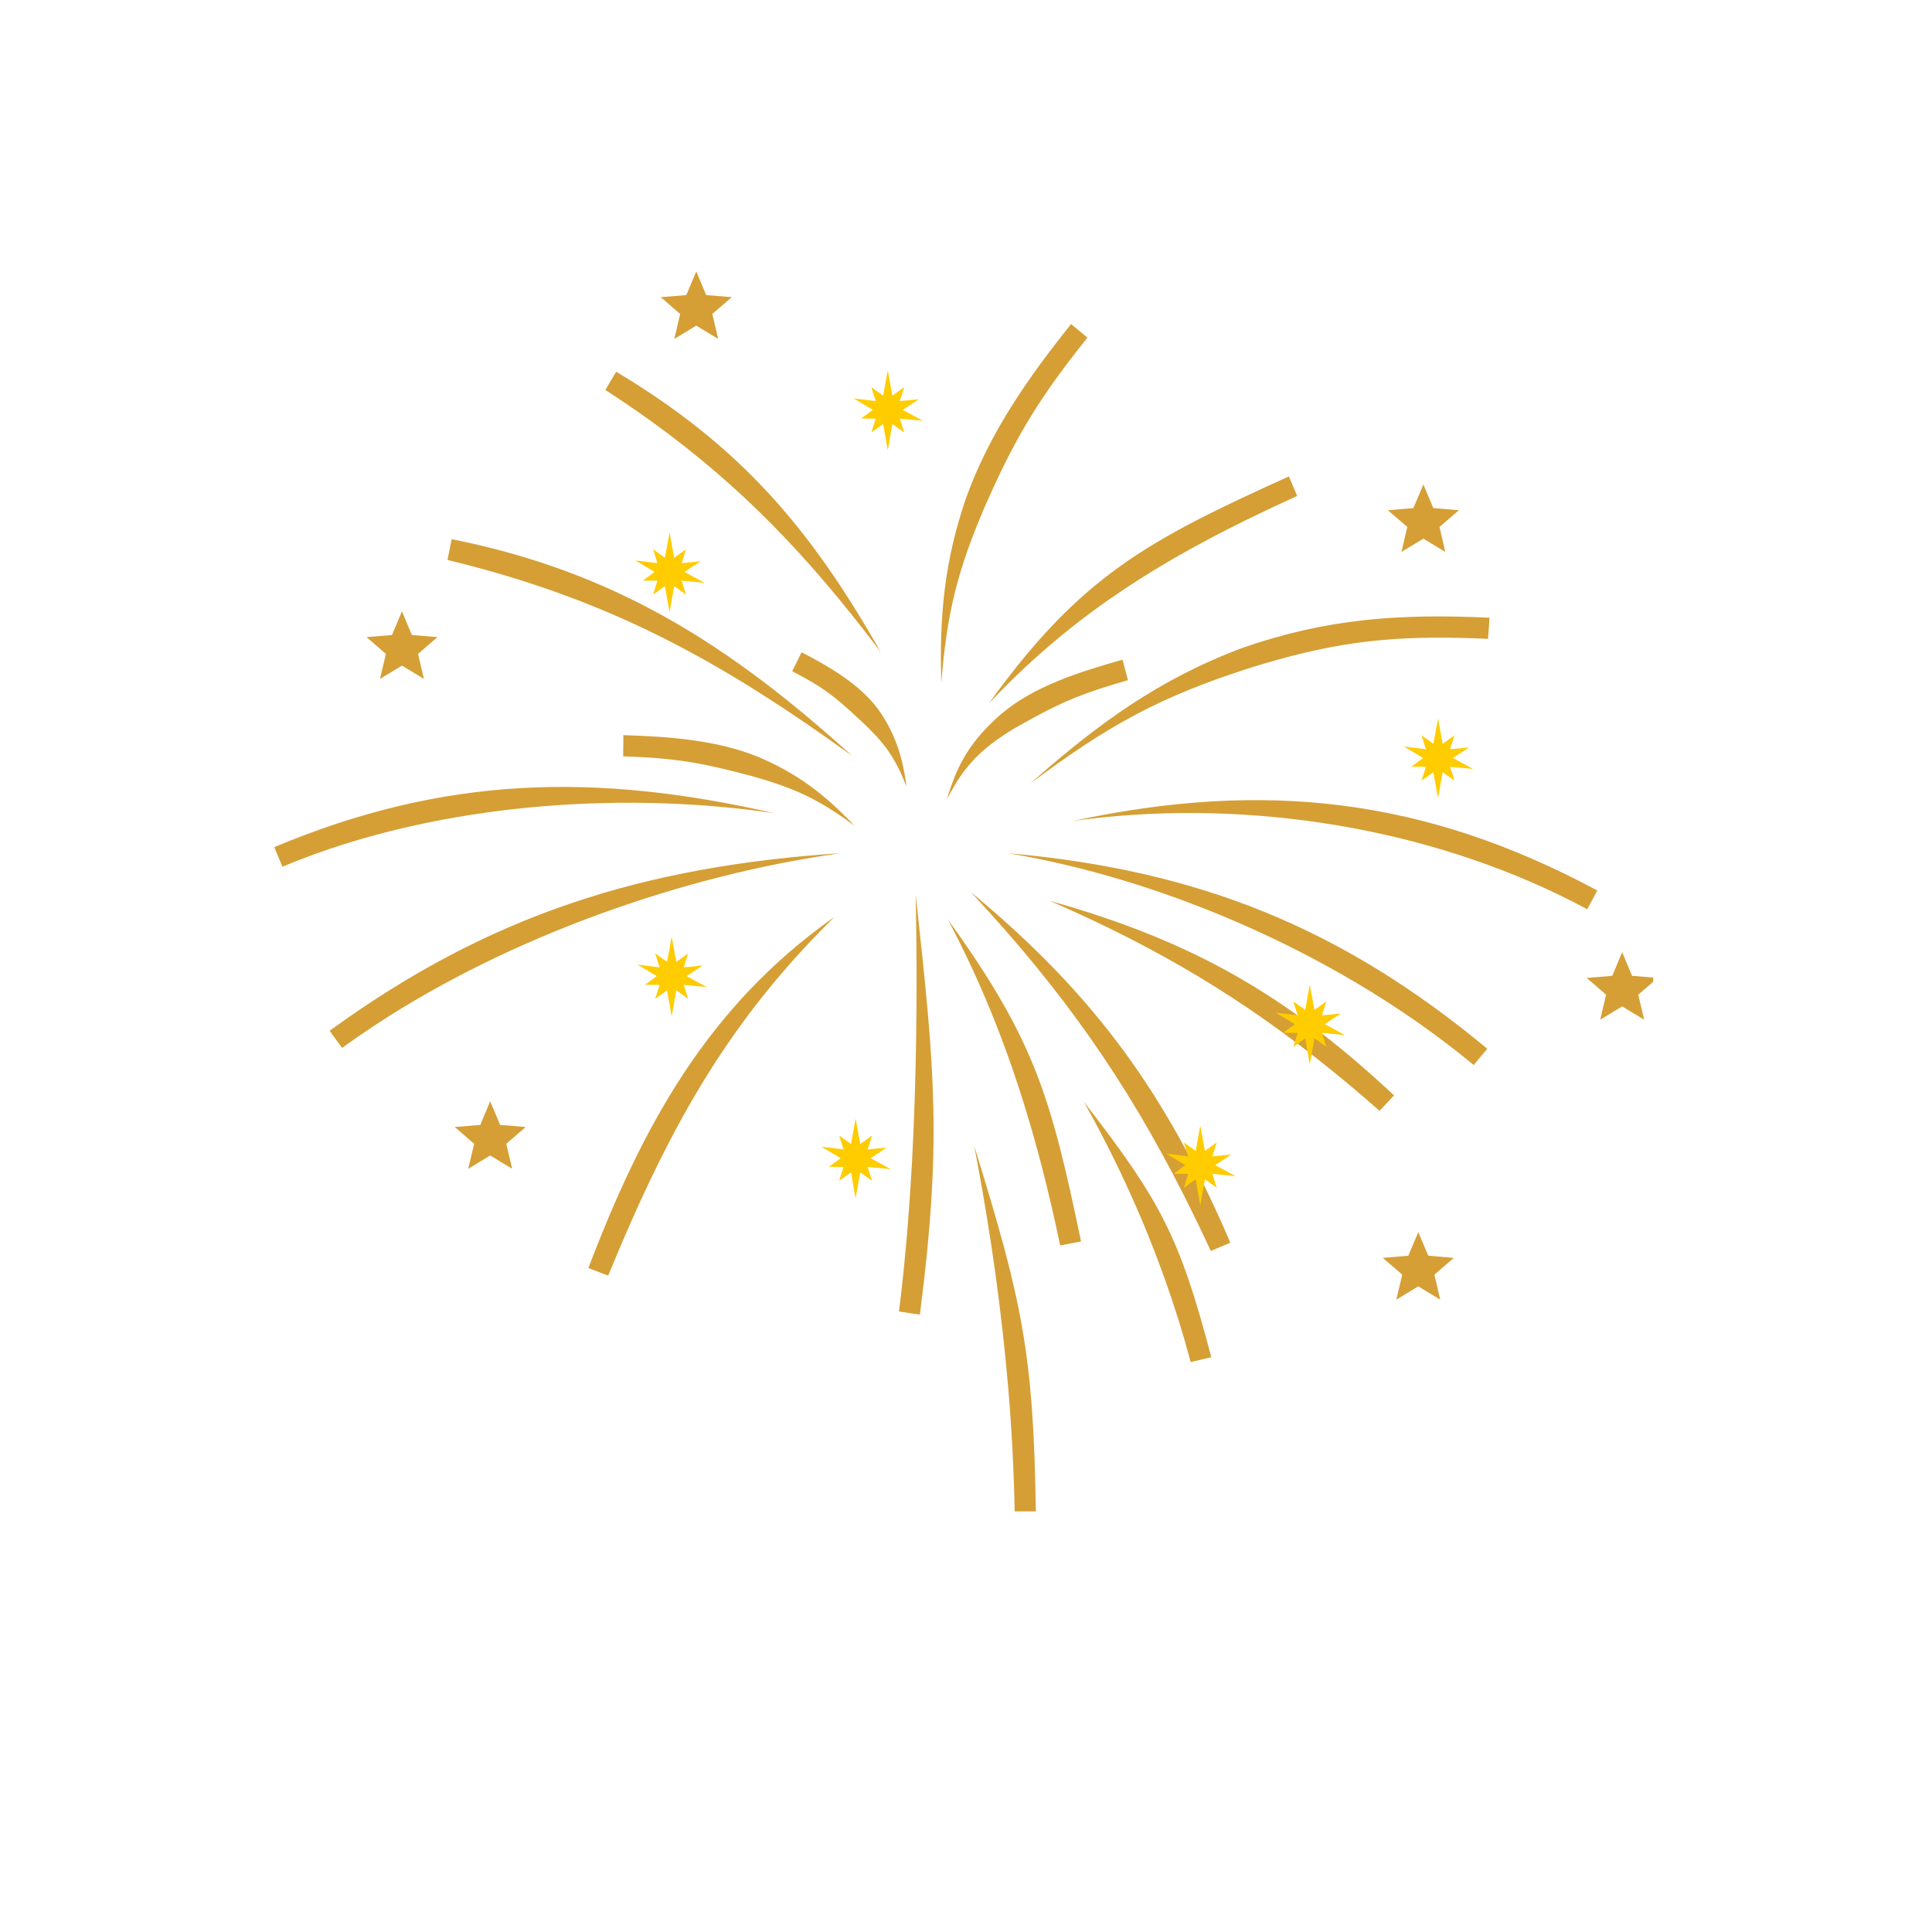 <svg xmlns="http://www.w3.org/2000/svg" xmlns:xlink="http://www.w3.org/1999/xlink" width="128" zoomAndPan="magnify" viewBox="0 0 96 103.92" height="128" preserveAspectRatio="xMidYMid meet" version="1.0"><defs><clipPath id="daeec6c5da"><path d="M 10.773 17 L 82 17 L 82 81.297 L 10.773 81.297 Z M 10.773 17 " clip-rule="nonzero"/></clipPath><clipPath id="084bd02ac2"><path d="M 81 51 L 84.965 51 L 84.965 55 L 81 55 Z M 81 51 " clip-rule="nonzero"/></clipPath><clipPath id="e1d2a2018b"><path d="M 31 14.598 L 36 14.598 L 36 19 L 31 19 Z M 31 14.598 " clip-rule="nonzero"/></clipPath></defs><g clip-path="url(#daeec6c5da)"><path fill="#d59f35" d="M 53.652 17.43 C 51.32 20.348 49.273 23.27 48 26.793 C 46.84 30.188 46.559 33.129 46.672 36.73 C 46.973 32.922 47.562 30.617 49.035 27.199 C 50.402 24.094 51.504 22.145 53.363 19.664 C 53.723 19.188 54.109 18.688 54.531 18.16 L 54.09 17.793 Z M 61.195 73.004 C 59.496 66.543 58.48 64.629 54.449 59.406 L 54.336 59.258 C 54.422 59.406 54.504 59.551 54.582 59.699 C 56.207 62.645 57.605 65.727 58.73 68.902 C 59.242 70.34 59.695 71.793 60.086 73.266 L 60.641 73.133 Z M 51.758 81.32 C 51.633 72.812 51.008 69.957 48.527 61.918 L 48.441 61.648 C 48.5 61.938 48.555 62.23 48.609 62.523 C 49.34 66.441 49.918 70.531 50.266 74.59 C 50.457 76.852 50.578 79.105 50.617 81.312 Z M 54.188 66.777 C 52.574 59.02 51.688 55.945 47.117 49.586 C 47.086 49.539 47.051 49.496 47.02 49.449 C 47.074 49.555 47.129 49.656 47.184 49.762 C 49.395 53.992 50.918 58.277 52.09 62.797 C 52.445 64.172 52.766 65.566 53.066 66.988 L 53.625 66.883 Z M 65.367 25.625 C 57.688 29.105 54.164 31 49.227 37.84 C 53.402 33.414 57.789 30.574 63 28.004 C 63.914 27.555 64.848 27.113 65.812 26.676 L 65.59 26.148 Z M 38.652 36.105 C 39.238 36.41 39.688 36.664 40.074 36.91 C 40.914 37.449 41.457 37.945 42.43 38.848 C 43.602 39.953 44.148 40.688 44.762 42.207 L 44.801 42.301 L 44.793 42.238 C 44.578 40.68 44.18 39.406 43.254 38.121 C 42.238 36.773 40.621 35.844 39.156 35.082 L 38.906 35.594 Z M 28.602 20.977 C 29.457 21.531 30.273 22.086 31.059 22.652 C 35.891 26.133 39.488 29.898 43.266 34.879 C 43.312 34.941 43.363 35.008 43.41 35.07 L 43.348 34.961 C 39.57 28.332 35.785 23.941 29.184 19.996 L 28.891 20.484 Z M 20.109 30.117 C 20.969 30.328 21.801 30.547 22.609 30.777 C 29.891 32.867 35.32 35.934 41.75 40.566 L 41.863 40.648 L 41.805 40.594 C 35.242 34.664 29.098 30.75 20.332 29 L 20.223 29.559 Z M 11.234 46.621 C 11.828 46.371 12.434 46.137 13.047 45.914 C 20.676 43.172 29.855 42.582 37.699 43.742 C 28.082 41.551 19.953 41.719 10.793 45.566 L 11.012 46.094 Z M 29.559 40.684 C 30.309 40.707 30.949 40.742 31.539 40.793 C 33.25 40.941 34.492 41.219 36.484 41.746 C 38.723 42.375 40.047 42.965 41.957 44.383 L 42 44.414 L 41.977 44.391 C 40.406 42.73 38.93 41.609 36.84 40.719 C 34.57 39.793 31.988 39.617 29.57 39.543 L 29.566 40.113 Z M 14.441 56.367 C 15.027 55.941 15.633 55.523 16.25 55.117 C 23.52 50.344 32.855 47.066 41.262 45.891 C 30.68 46.594 22.379 49.176 13.77 55.445 Z M 28.754 68.613 C 29.141 67.668 29.531 66.754 29.922 65.859 C 32.711 59.531 35.746 54.406 40.926 49.32 C 34.109 54.117 30.602 60.559 27.688 68.207 L 28.219 68.41 Z M 45.52 70.711 C 46.699 61.535 46.332 57.609 45.332 48.48 L 45.293 48.109 C 45.301 48.551 45.309 48.992 45.316 49.441 C 45.379 53.582 45.332 58.07 45.098 62.445 C 44.945 65.23 44.719 67.969 44.395 70.543 L 44.957 70.629 Z M 62.219 66.84 C 58.801 58.895 54.996 53.586 48.363 48.07 C 48.324 48.039 48.289 48.008 48.25 47.977 C 48.312 48.043 48.379 48.113 48.441 48.18 C 53.262 53.375 56.59 58.145 59.641 64.141 C 60.156 65.152 60.664 66.199 61.168 67.289 L 61.691 67.066 Z M 71.023 58.918 C 65.23 53.504 60.184 50.621 52.574 48.473 L 52.484 48.445 L 52.656 48.52 C 58.398 51.027 62.941 53.754 67.574 57.496 C 68.457 58.207 69.344 58.957 70.242 59.75 L 70.633 59.336 Z M 76.039 56.41 C 68.172 49.879 60.484 46.809 50.324 45.898 L 50.266 45.891 L 50.344 45.906 C 58.41 47.277 66.996 50.965 73.645 55.973 C 74.215 56.402 74.77 56.84 75.309 57.289 L 75.672 56.848 Z M 81.957 47.898 C 72.668 42.91 64.051 41.953 53.781 44.152 C 62.449 42.961 71.941 44.297 79.891 48.129 C 80.406 48.379 80.914 48.637 81.414 48.906 L 81.688 48.402 Z M 76.16 33.227 C 71.355 33 67.418 33.266 62.895 34.84 C 58.387 36.523 55.07 38.945 51.465 42.141 C 55.633 39.02 58.434 37.477 63.262 35.93 C 67.461 34.621 70.406 34.215 74.598 34.312 C 75.074 34.32 75.566 34.34 76.078 34.363 L 76.121 33.793 Z M 56.418 35.484 C 54.211 36.113 51.695 36.875 49.902 38.398 C 48.367 39.73 47.535 41.012 46.98 42.992 C 47.891 41.184 48.832 40.273 50.508 39.234 C 52.367 38.172 53.426 37.633 55.16 37.059 C 55.621 36.906 56.129 36.754 56.711 36.586 L 56.566 36.035 Z M 56.418 35.484 " fill-opacity="1" fill-rule="nonzero"/></g><path fill="#d59f35" d="M 72.602 26.059 L 73.137 27.328 L 74.512 27.445 L 73.469 28.344 L 73.781 29.688 L 72.602 28.973 L 71.422 29.688 L 71.738 28.344 L 70.691 27.445 L 72.066 27.328 Z M 72.602 26.059 " fill-opacity="1" fill-rule="evenodd"/><path fill="#d59f35" d="M 17.66 32.883 L 18.195 34.156 L 19.57 34.27 L 18.527 35.172 L 18.84 36.516 L 17.66 35.801 L 16.48 36.516 L 16.797 35.172 L 15.754 34.27 L 17.125 34.156 Z M 17.66 32.883 " fill-opacity="1" fill-rule="evenodd"/><g clip-path="url(#084bd02ac2)"><path fill="#d59f35" d="M 83.293 51.215 L 83.828 52.488 L 85.203 52.602 L 84.16 53.504 L 84.477 54.848 L 83.293 54.133 L 82.113 54.848 L 82.43 53.504 L 81.387 52.602 L 82.762 52.488 Z M 83.293 51.215 " fill-opacity="1" fill-rule="evenodd"/></g><path fill="#d59f35" d="M 22.406 59.234 L 22.941 60.508 L 24.316 60.621 L 23.273 61.523 L 23.59 62.867 L 22.406 62.152 L 21.227 62.867 L 21.543 61.523 L 20.5 60.621 L 21.875 60.508 Z M 22.406 59.234 " fill-opacity="1" fill-rule="evenodd"/><path fill="#d59f35" d="M 72.328 66.273 L 72.863 67.543 L 74.238 67.66 L 73.195 68.562 L 73.508 69.906 L 72.328 69.191 L 71.148 69.906 L 71.465 68.562 L 70.418 67.66 L 71.793 67.543 Z M 72.328 66.273 " fill-opacity="1" fill-rule="evenodd"/><g clip-path="url(#e1d2a2018b)"><path fill="#d59f35" d="M 33.492 14.598 L 34.027 15.871 L 35.402 15.984 L 34.355 16.887 L 34.672 18.23 L 33.492 17.516 L 32.312 18.23 L 32.625 16.887 L 31.582 15.984 L 32.957 15.871 Z M 33.492 14.598 " fill-opacity="1" fill-rule="evenodd"/></g><path fill="#ffcc00" d="M 43.793 19.918 L 44.039 21.281 L 44.68 20.824 L 44.441 21.574 L 45.461 21.477 L 44.594 22.047 L 45.684 22.633 L 44.441 22.52 L 44.68 23.266 L 44.039 22.809 L 43.793 24.215 L 43.543 22.809 L 42.906 23.266 L 43.145 22.52 L 42.359 22.512 L 42.988 22.047 L 41.953 21.426 L 43.145 21.574 L 42.906 20.824 L 43.543 21.281 Z M 43.793 19.918 " fill-opacity="1" fill-rule="evenodd"/><path fill="#ffcc00" d="M 73.391 38.645 L 73.637 40.008 L 74.277 39.551 L 74.039 40.301 L 75.059 40.203 L 74.191 40.773 L 75.281 41.359 L 74.039 41.246 L 74.277 41.992 L 73.637 41.535 L 73.391 42.941 L 73.141 41.535 L 72.504 41.992 L 72.738 41.246 L 71.957 41.238 L 72.586 40.773 L 71.551 40.152 L 72.738 40.301 L 72.504 39.551 L 73.141 40.008 Z M 73.391 38.645 " fill-opacity="1" fill-rule="evenodd"/><path fill="#ffcc00" d="M 32.168 50.379 L 32.418 51.738 L 33.055 51.285 L 32.82 52.031 L 33.836 51.934 L 32.973 52.504 L 34.062 53.094 L 32.82 52.977 L 33.055 53.723 L 32.418 53.266 L 32.168 54.672 L 31.922 53.266 L 31.281 53.723 L 31.52 52.977 L 30.734 52.969 L 31.367 52.504 L 30.328 51.887 L 31.52 52.031 L 31.281 51.285 L 31.922 51.738 Z M 32.168 50.379 " fill-opacity="1" fill-rule="evenodd"/><path fill="#ffcc00" d="M 60.602 60.543 L 60.852 61.906 L 61.488 61.449 L 61.254 62.199 L 62.27 62.098 L 61.406 62.672 L 62.496 63.258 L 61.254 63.141 L 61.488 63.891 L 60.852 63.434 L 60.602 64.84 L 60.355 63.434 L 59.719 63.891 L 59.953 63.141 L 59.168 63.137 L 59.801 62.672 L 58.762 62.051 L 59.953 62.199 L 59.719 61.449 L 60.355 61.906 Z M 60.602 60.543 " fill-opacity="1" fill-rule="evenodd"/><path fill="#ffcc00" d="M 32.055 28.637 L 32.301 30 L 32.941 29.543 L 32.703 30.293 L 33.723 30.191 L 32.855 30.762 L 33.945 31.352 L 32.703 31.234 L 32.941 31.984 L 32.301 31.527 L 32.055 32.934 L 31.805 31.527 L 31.168 31.984 L 31.402 31.234 L 30.621 31.23 L 31.25 30.762 L 30.215 30.145 L 31.402 30.293 L 31.168 29.543 L 31.805 30 Z M 32.055 28.637 " fill-opacity="1" fill-rule="evenodd"/><path fill="#ffcc00" d="M 66.492 52.961 L 66.742 54.324 L 67.379 53.867 L 67.145 54.613 L 68.16 54.516 L 67.297 55.086 L 68.387 55.676 L 67.145 55.559 L 67.379 56.309 L 66.742 55.852 L 66.492 57.254 L 66.246 55.852 L 65.605 56.309 L 65.844 55.559 L 65.059 55.551 L 65.691 55.086 L 64.652 54.469 L 65.844 54.613 L 65.605 53.867 L 66.246 54.324 Z M 66.492 52.961 " fill-opacity="1" fill-rule="evenodd"/><path fill="#ffcc00" d="M 42.062 60.172 L 42.312 61.535 L 42.949 61.078 L 42.711 61.824 L 43.73 61.727 L 42.867 62.297 L 43.953 62.887 L 42.711 62.77 L 42.949 63.516 L 42.312 63.062 L 42.062 64.465 L 41.816 63.062 L 41.176 63.516 L 41.414 62.77 L 40.629 62.762 L 41.258 62.297 L 40.223 61.68 L 41.414 61.824 L 41.176 61.078 L 41.816 61.535 Z M 42.062 60.172 " fill-opacity="1" fill-rule="evenodd"/></svg>